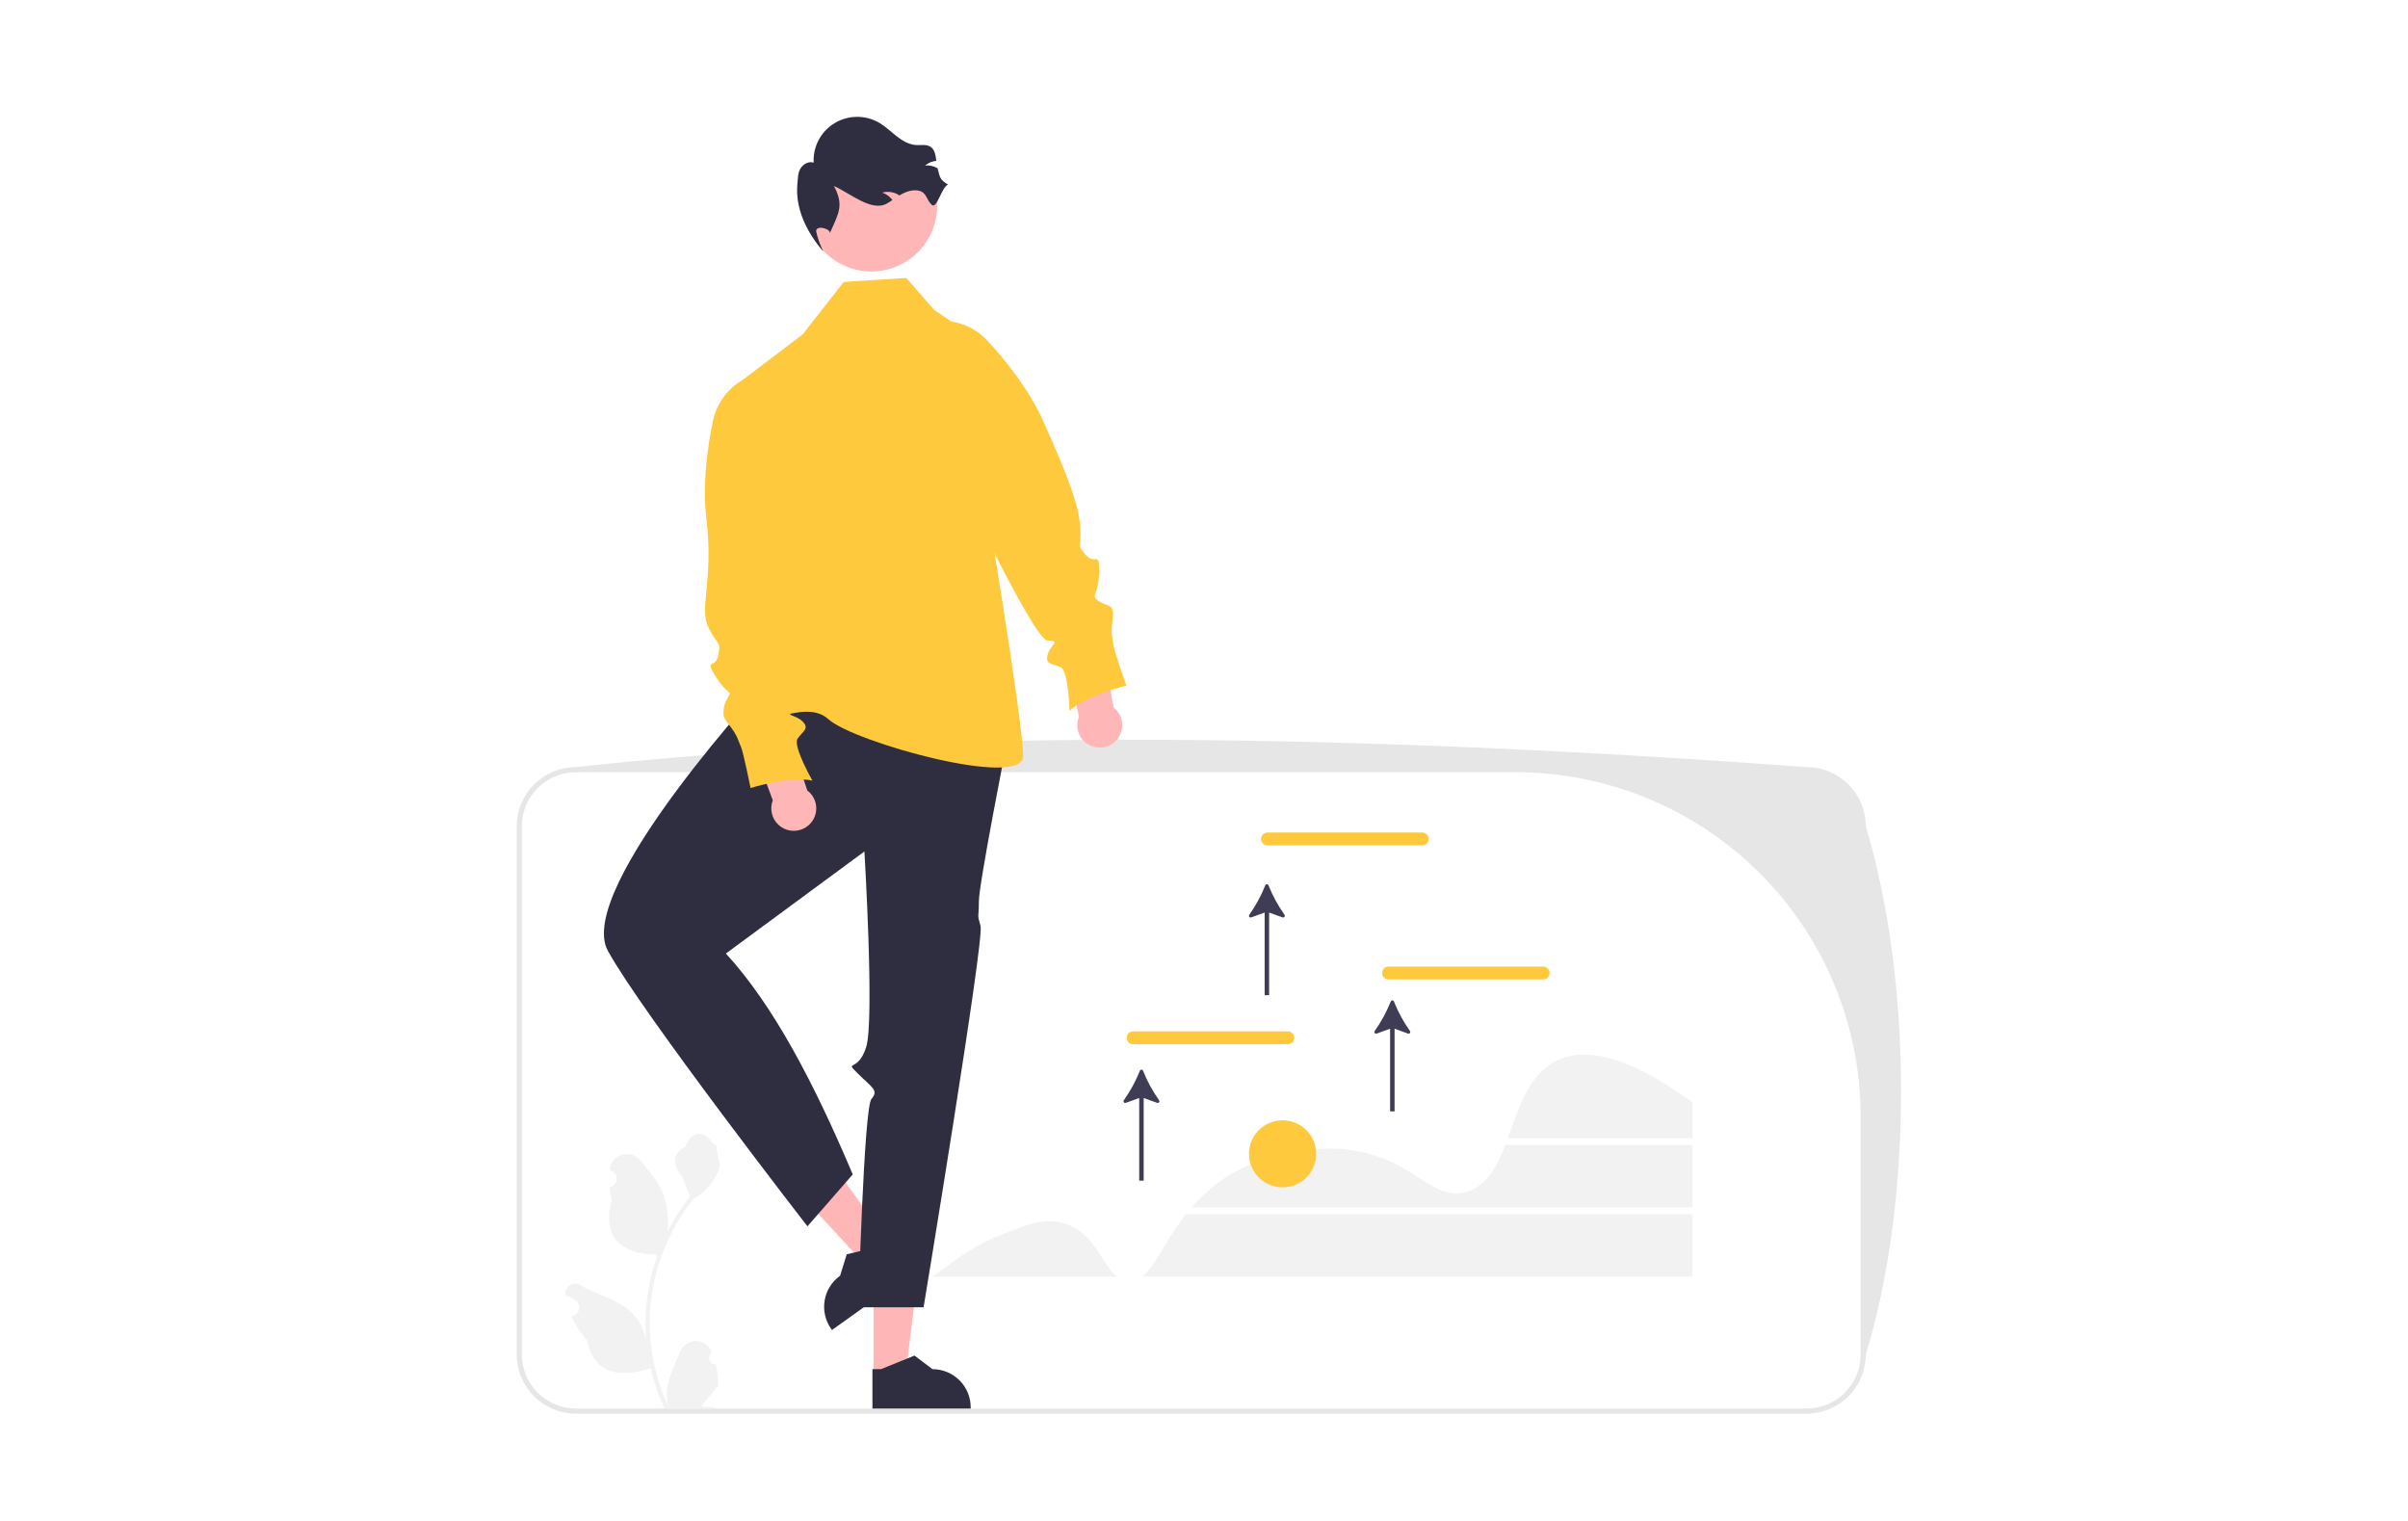 <?xml version="1.0" encoding="UTF-8"?> <svg xmlns="http://www.w3.org/2000/svg" width="247" height="156" viewBox="0 0 247 156" fill="none"> <rect width="247" height="156" fill="white"></rect> <g clip-path="url(#clip0_45_125)"> <path d="M185.297 145H59.086C57.472 144.998 55.925 144.358 54.785 143.22C53.644 142.082 53.002 140.539 53 138.93V84.746C53.002 83.136 53.644 81.594 54.785 80.456C55.925 79.318 57.472 78.678 59.086 78.676H185.297C186.911 78.678 188.458 79.318 189.598 80.456C190.739 81.594 191.381 83.136 191.383 84.746V138.93C191.381 140.539 190.739 142.082 189.599 143.22C188.458 144.358 186.911 144.998 185.297 145Z" fill="white"></path> <path d="M185.297 145H59.086C57.472 144.998 55.925 144.358 54.785 143.22C53.644 142.082 53.002 140.539 53 138.93V84.746C53.002 83.136 53.644 81.594 54.785 80.456C55.925 79.318 57.472 78.678 59.086 78.676C96.737 74.579 139.608 75.321 185.297 78.676C186.911 78.678 188.458 79.318 189.598 80.456C190.739 81.594 191.381 83.136 191.383 84.746C196.113 100.457 196.298 122.788 191.383 138.93C191.381 140.539 190.739 142.082 189.598 143.22C188.458 144.358 186.911 144.998 185.297 145ZM59.086 79.204C58.356 79.204 57.633 79.347 56.959 79.625C56.285 79.904 55.673 80.312 55.157 80.827C54.641 81.341 54.231 81.952 53.952 82.625C53.673 83.297 53.529 84.018 53.529 84.746V138.93C53.529 140.4 54.115 141.81 55.157 142.849C56.199 143.888 57.612 144.472 59.086 144.472H185.297C186.771 144.472 188.184 143.888 189.226 142.849C190.268 141.81 190.854 140.4 190.854 138.93V114.502C190.854 105.141 187.125 96.162 180.488 89.542C173.851 82.922 164.85 79.204 155.463 79.204L59.086 79.204Z" fill="#E6E6E6"></path> <path d="M145.882 86.706H130.021C129.934 86.706 129.848 86.689 129.768 86.656C129.687 86.623 129.614 86.575 129.552 86.513C129.491 86.452 129.442 86.379 129.409 86.299C129.375 86.219 129.358 86.133 129.358 86.046C129.358 85.96 129.375 85.874 129.409 85.794C129.442 85.713 129.491 85.641 129.552 85.579C129.614 85.518 129.687 85.47 129.768 85.437C129.848 85.404 129.934 85.387 130.021 85.387H145.882C145.969 85.387 146.055 85.404 146.136 85.437C146.216 85.47 146.289 85.518 146.351 85.579C146.413 85.641 146.462 85.713 146.495 85.794C146.528 85.874 146.546 85.96 146.546 86.046C146.546 86.133 146.528 86.219 146.495 86.299C146.462 86.379 146.413 86.452 146.351 86.513C146.289 86.575 146.216 86.623 146.136 86.656C146.055 86.689 145.969 86.706 145.882 86.706V86.706Z" fill="#FFC93E"></path> <path d="M132.096 107.102H116.235C116.148 107.102 116.062 107.085 115.982 107.052C115.901 107.019 115.828 106.971 115.767 106.909C115.705 106.848 115.656 106.775 115.623 106.695C115.589 106.615 115.572 106.529 115.572 106.442C115.572 106.356 115.589 106.27 115.623 106.19C115.656 106.11 115.705 106.037 115.767 105.976C115.828 105.914 115.901 105.866 115.982 105.833C116.062 105.8 116.148 105.783 116.235 105.783H132.096C132.183 105.783 132.269 105.8 132.35 105.833C132.43 105.866 132.504 105.914 132.565 105.976C132.627 106.037 132.676 106.11 132.709 106.19C132.742 106.27 132.76 106.356 132.76 106.442C132.76 106.529 132.742 106.615 132.709 106.695C132.676 106.775 132.627 106.848 132.565 106.909C132.504 106.971 132.43 107.019 132.35 107.052C132.269 107.085 132.183 107.102 132.096 107.102V107.102Z" fill="#FFC93E"></path> <path d="M144.623 105.744C143.958 104.802 143.407 103.787 142.98 102.718C142.967 102.686 142.944 102.658 142.916 102.638C142.887 102.619 142.853 102.609 142.818 102.609C142.783 102.609 142.749 102.619 142.72 102.638C142.691 102.658 142.669 102.686 142.656 102.718C142.229 103.787 141.678 104.802 141.014 105.744C140.991 105.774 140.98 105.81 140.98 105.848C140.98 105.885 140.993 105.922 141.015 105.952C141.038 105.982 141.07 106.003 141.106 106.014C141.142 106.025 141.18 106.023 141.215 106.01L142.588 105.515V113.991H143.048V105.515L144.421 106.01C144.456 106.023 144.495 106.025 144.531 106.014C144.567 106.003 144.598 105.982 144.621 105.952C144.644 105.922 144.656 105.885 144.656 105.848C144.657 105.81 144.645 105.774 144.623 105.744V105.744Z" fill="#3F3D56"></path> <path d="M130.113 90.801C130.1 90.769 130.078 90.741 130.049 90.722C130.02 90.702 129.986 90.692 129.951 90.692C129.916 90.692 129.882 90.702 129.853 90.722C129.825 90.741 129.802 90.769 129.789 90.801C129.362 91.87 128.811 92.886 128.147 93.827C128.125 93.857 128.113 93.894 128.113 93.931C128.113 93.969 128.126 94.005 128.148 94.035C128.171 94.065 128.203 94.087 128.239 94.097C128.275 94.108 128.313 94.106 128.349 94.094L129.721 93.598V102.074H130.181V93.598L131.554 94.094C131.589 94.106 131.628 94.108 131.664 94.097C131.7 94.087 131.731 94.065 131.754 94.035C131.777 94.005 131.789 93.969 131.789 93.931C131.79 93.894 131.778 93.857 131.756 93.827C131.092 92.886 130.54 91.87 130.113 90.801V90.801Z" fill="#3F3D56"></path> <path d="M117.246 109.822C117.233 109.79 117.211 109.762 117.182 109.743C117.153 109.723 117.119 109.713 117.084 109.713C117.049 109.713 117.015 109.723 116.987 109.743C116.958 109.762 116.935 109.79 116.923 109.822C116.495 110.891 115.944 111.907 115.28 112.848C115.258 112.878 115.246 112.915 115.246 112.952C115.247 112.99 115.259 113.026 115.282 113.056C115.304 113.086 115.336 113.108 115.372 113.118C115.408 113.129 115.446 113.128 115.482 113.115L116.854 112.619V121.095H117.314V112.619L118.687 113.115C118.722 113.128 118.761 113.129 118.797 113.118C118.833 113.108 118.865 113.086 118.887 113.056C118.91 113.026 118.922 112.99 118.923 112.952C118.923 112.915 118.911 112.878 118.889 112.848C118.225 111.907 117.673 110.891 117.246 109.822V109.822Z" fill="#3F3D56"></path> <path d="M173.606 116.741V113.074C166.271 107.693 162.205 107.636 159.82 108.72C156.793 110.095 155.803 113.613 154.666 116.741H173.606Z" fill="#F2F2F2"></path> <path d="M114.587 130.949C112.997 129.71 112.308 126.36 109.042 125.449C107.138 124.918 105.532 125.544 102.839 126.595C99.29 127.98 97.726 129.55 95.626 130.949H114.587Z" fill="#F2F2F2"></path> <path d="M121.659 124.532C119.531 127.221 118.492 129.899 117.136 130.949H173.606V124.532H121.659Z" fill="#F2F2F2"></path> <path d="M154.41 117.428C153.541 119.694 152.502 121.643 150.4 122.241C146.7 123.293 145.041 118.643 137.993 117.887C137.274 117.809 131.036 117.226 125.585 120.866C124.336 121.704 123.206 122.706 122.226 123.845H173.606V117.428H154.41Z" fill="#F2F2F2"></path> <path d="M131.559 121.782C133.463 121.782 135.006 120.243 135.006 118.345C135.006 116.446 133.463 114.907 131.559 114.907C129.656 114.907 128.113 116.446 128.113 118.345C128.113 120.243 129.656 121.782 131.559 121.782Z" fill="#FFC93E"></path> <path d="M89.605 141.06L92.883 141.06L94.442 128.45L89.605 128.451L89.605 141.06Z" fill="#FFB6B6"></path> <path d="M89.49 144.47L99.569 144.47V144.343C99.569 143.305 99.155 142.31 98.419 141.576C97.684 140.842 96.686 140.43 95.646 140.43H95.645L93.804 139.037L90.37 140.43L89.49 140.43L89.49 144.47Z" fill="#2F2E41"></path> <path d="M91.449 127.853L88.785 129.757L80.154 120.413L84.086 117.603L91.449 127.853Z" fill="#FFB6B6"></path> <path d="M93.535 130.558L85.342 136.413L85.268 136.31C84.662 135.466 84.416 134.417 84.586 133.393C84.755 132.369 85.326 131.455 86.171 130.85L86.171 130.85L86.855 128.648L90.46 127.785L91.175 127.274L93.535 130.558Z" fill="#2F2E41"></path> <path d="M79.16 69.33C79.16 69.33 58.84 91.138 62.355 97.53C65.869 103.923 82.822 125.781 82.822 125.781L87.47 120.458C83.564 111.214 79.361 103.134 74.458 97.802L88.666 87.334C88.666 87.334 89.711 104.663 88.851 107.386C87.991 110.109 86.544 108.666 87.991 110.109C89.438 111.552 90.168 111.817 89.39 112.716C88.611 113.615 88.051 134.084 88.051 134.084H94.737C94.737 134.084 100.976 96.373 100.582 94.993C100.189 93.612 100.415 94.245 100.405 92.485C100.396 90.725 103.249 76.308 103.249 76.308L79.16 69.33Z" fill="#2F2E41"></path> <path d="M92.953 28.506L86.544 28.918L82.338 34.291L75.34 39.609L79.78 53.087C79.78 53.087 79.562 59.974 78.814 60.84C78.067 61.705 76.827 60.674 78.067 62.53C78.823 63.706 79.252 65.062 79.308 66.458C79.308 66.458 72.239 72.325 74.759 73.871C77.279 75.418 82.37 71.397 84.974 73.768C87.578 76.14 104.875 80.915 104.944 77.583C105.012 74.251 100.625 48.235 100.625 48.235L101.636 35.723L95.847 31.805L92.953 28.506Z" fill="#FFC93E"></path> <path d="M82.808 81.075L80.636 74.553L76.727 75.27L79.27 82.085C79.115 82.485 79.075 82.919 79.155 83.34C79.234 83.76 79.429 84.15 79.719 84.466C80.008 84.782 80.381 85.012 80.793 85.128C81.206 85.245 81.644 85.244 82.056 85.126C82.469 85.009 82.84 84.778 83.129 84.462C83.418 84.145 83.612 83.754 83.69 83.333C83.768 82.912 83.727 82.478 83.571 82.079C83.415 81.68 83.151 81.333 82.808 81.075H82.808Z" fill="#FFB6B6"></path> <path d="M77.028 38.559L76.925 38.602C75.966 39.001 75.12 39.627 74.458 40.425C73.797 41.224 73.34 42.171 73.129 43.185C72.574 45.83 72.029 49.656 72.46 53.238C73.222 59.566 71.662 62.349 72.677 64.374C73.692 66.399 73.945 65.639 73.692 67.158C73.438 68.677 72.169 67.411 73.438 69.436C74.707 71.46 75.468 70.954 74.96 71.967C74.453 72.979 73.692 72.979 74.707 74.244C75.721 75.51 75.721 76.016 75.975 76.522C76.229 77.028 76.99 80.825 76.99 80.825C76.99 80.825 81.05 79.559 83.334 80.065C83.334 80.065 81.304 76.522 81.811 75.763C82.319 75.004 83.08 74.751 82.319 73.991C81.557 73.232 80.289 73.485 81.558 72.726C82.826 71.967 81.789 56.55 81.789 56.55L77.028 38.559Z" fill="#FFC93E"></path> <path d="M110.67 73.508L109.187 66.796L112.913 65.416L114.228 72.568C114.565 72.832 114.823 73.185 114.971 73.587C115.118 73.988 115.151 74.423 115.064 74.843C114.978 75.262 114.776 75.649 114.481 75.96C114.186 76.271 113.81 76.494 113.395 76.603C112.981 76.713 112.543 76.705 112.133 76.58C111.722 76.455 111.355 76.219 111.072 75.897C110.788 75.576 110.601 75.182 110.53 74.76C110.459 74.338 110.507 73.904 110.67 73.508V73.508Z" fill="#FFB6B6"></path> <path d="M95.583 32.981L95.693 32.965C96.721 32.818 97.77 32.923 98.748 33.271C99.726 33.619 100.604 34.199 101.307 34.962C103.141 36.951 105.573 39.959 107.042 43.256C109.637 49.08 110.63 51.73 110.798 53.987C110.965 56.245 110.358 55.722 111.355 56.897C112.353 58.072 112.793 56.337 112.743 58.724C112.692 61.111 111.779 61.065 112.734 61.675C113.69 62.286 114.344 61.897 114.122 63.502C113.9 65.108 114.159 65.542 114.201 66.107C114.243 66.671 115.538 70.321 115.538 70.321C115.538 70.321 111.402 71.307 109.7 72.909C109.7 72.909 109.624 68.828 108.799 68.435C107.973 68.043 107.189 68.214 107.453 67.173C107.717 66.132 108.937 65.701 107.457 65.697C105.978 65.693 97.088 46.652 97.088 46.652L95.583 32.981Z" fill="#FFC93E"></path> <path d="M89.379 27.843C93.106 27.843 96.126 24.83 96.126 21.114C96.126 17.397 93.106 14.384 89.379 14.384C85.653 14.384 82.632 17.397 82.632 21.114C82.632 24.83 85.653 27.843 89.379 27.843Z" fill="#FFB6B6"></path> <path d="M97.243 18.927C96.55 19.242 96.101 21.525 95.557 20.994C95.012 20.463 95.048 19.773 94.314 19.577C93.721 19.418 93.083 19.6 92.542 19.886C92.445 19.936 92.352 19.991 92.26 20.046C92.2 20.006 92.14 19.968 92.076 19.933C91.592 19.675 91.027 19.612 90.498 19.756C90.916 19.896 91.28 20.163 91.537 20.52C91.356 20.641 91.173 20.763 90.986 20.87C89.418 21.772 87.189 19.811 85.539 19.074C86.573 21.008 86.064 21.809 85.167 23.809L85.136 23.922C85.187 23.421 83.632 23.048 83.722 23.753C83.879 24.468 84.129 25.159 84.464 25.81C82.73 23.81 81.545 21.363 81.795 18.838C81.849 18.308 81.833 17.748 82.107 17.288C82.382 16.83 82.954 16.508 83.46 16.683C83.418 15.878 83.594 15.076 83.972 14.363C84.349 13.65 84.913 13.052 85.604 12.634C86.295 12.215 87.086 11.991 87.895 11.985C88.703 11.979 89.498 12.191 90.195 12.6C90.842 12.979 91.383 13.515 91.976 13.977C92.57 14.44 93.254 14.843 94.007 14.881C94.484 14.904 95.003 14.788 95.414 15.034C95.889 15.32 95.97 15.919 96.041 16.496C95.618 16.538 95.216 16.704 94.888 16.975C95.326 16.93 95.767 17.025 96.149 17.245C96.156 17.248 96.163 17.252 96.17 17.256C96.421 18.209 96.395 18.421 97.243 18.927Z" fill="#2F2E41"></path> <path d="M158.289 100.456H142.429C142.342 100.456 142.255 100.439 142.175 100.406C142.095 100.373 142.021 100.325 141.96 100.264C141.898 100.202 141.849 100.13 141.816 100.049C141.782 99.969 141.765 99.883 141.765 99.797C141.765 99.71 141.782 99.624 141.816 99.544C141.849 99.464 141.898 99.391 141.96 99.33C142.021 99.268 142.095 99.22 142.175 99.187C142.255 99.154 142.342 99.137 142.429 99.137H158.289C158.376 99.137 158.463 99.154 158.543 99.187C158.624 99.22 158.697 99.268 158.758 99.33C158.82 99.391 158.869 99.464 158.902 99.544C158.936 99.624 158.953 99.71 158.953 99.797C158.953 99.883 158.936 99.969 158.902 100.049C158.869 100.13 158.82 100.202 158.758 100.264C158.697 100.325 158.624 100.373 158.543 100.406C158.463 100.439 158.376 100.456 158.289 100.456V100.456Z" fill="#FFC93E"></path> <path d="M73.417 139.931C73.285 139.937 73.154 139.903 73.043 139.832C72.931 139.762 72.844 139.658 72.793 139.537C72.742 139.415 72.729 139.281 72.757 139.152C72.785 139.023 72.853 138.906 72.95 138.816L72.994 138.641C72.988 138.627 72.982 138.613 72.976 138.599C72.843 138.285 72.62 138.018 72.335 137.83C72.05 137.643 71.716 137.543 71.375 137.545C71.033 137.546 70.7 137.648 70.416 137.837C70.133 138.027 69.912 138.296 69.781 138.611C69.258 139.866 68.593 141.124 68.429 142.451C68.357 143.038 68.388 143.632 68.519 144.209C67.292 141.538 66.654 138.636 66.65 135.698C66.65 134.961 66.691 134.224 66.773 133.491C66.841 132.891 66.936 132.294 67.056 131.702C67.714 128.49 69.126 125.479 71.178 122.916C72.17 122.376 72.973 121.545 73.478 120.536C73.661 120.173 73.79 119.786 73.862 119.386C73.75 119.401 73.439 117.7 73.524 117.595C73.368 117.359 73.088 117.242 72.918 117.011C72.07 115.865 70.902 116.065 70.293 117.623C68.99 118.278 68.978 119.366 69.777 120.411C70.285 121.077 70.355 121.977 70.801 122.689C70.755 122.748 70.708 122.805 70.662 122.863C69.823 123.939 69.091 125.095 68.478 126.313C68.627 124.948 68.45 123.568 67.959 122.285C67.462 121.089 66.531 120.082 65.711 119.048C64.726 117.807 62.705 118.349 62.532 119.923C62.53 119.938 62.529 119.953 62.527 119.968C62.649 120.037 62.768 120.11 62.885 120.187C63.031 120.284 63.145 120.424 63.211 120.587C63.276 120.75 63.291 120.929 63.253 121.101C63.215 121.273 63.126 121.429 62.997 121.549C62.868 121.669 62.706 121.748 62.532 121.775L62.514 121.777C62.557 122.215 62.634 122.649 62.744 123.076C61.691 127.134 63.963 128.613 67.207 128.679C67.278 128.716 67.348 128.752 67.42 128.787C66.804 130.528 66.417 132.341 66.27 134.182C66.187 135.267 66.192 136.358 66.285 137.443L66.279 137.404C66.044 136.198 65.399 135.109 64.453 134.323C63.047 133.171 61.061 132.747 59.544 131.821C59.383 131.718 59.196 131.663 59.004 131.662C58.813 131.662 58.625 131.716 58.463 131.818C58.302 131.921 58.173 132.067 58.092 132.24C58.011 132.413 57.981 132.606 58.006 132.795C58.008 132.809 58.01 132.822 58.013 132.836C58.239 132.928 58.459 133.033 58.672 133.152C58.793 133.221 58.913 133.294 59.029 133.371C59.176 133.468 59.289 133.608 59.355 133.771C59.421 133.934 59.436 134.113 59.398 134.285C59.359 134.457 59.27 134.613 59.142 134.733C59.013 134.853 58.851 134.932 58.677 134.959L58.659 134.962C58.646 134.963 58.635 134.965 58.622 134.967C59.008 135.887 59.55 136.734 60.225 137.47C60.883 141.013 63.708 141.349 66.731 140.318H66.733C67.065 141.755 67.545 143.154 68.167 144.493H73.289C73.307 144.436 73.324 144.377 73.34 144.32C72.866 144.35 72.39 144.322 71.923 144.236C72.303 143.771 72.683 143.302 73.063 142.837C73.072 142.829 73.079 142.819 73.087 142.81C73.28 142.572 73.474 142.336 73.667 142.098L73.667 142.097C73.677 141.368 73.594 140.64 73.417 139.931L73.417 139.931Z" fill="#F2F2F2"></path> </g> <defs> <clipPath id="clip0_45_125"> <rect width="142" height="133" fill="white" transform="translate(53 12)"></rect> </clipPath> </defs> </svg> 